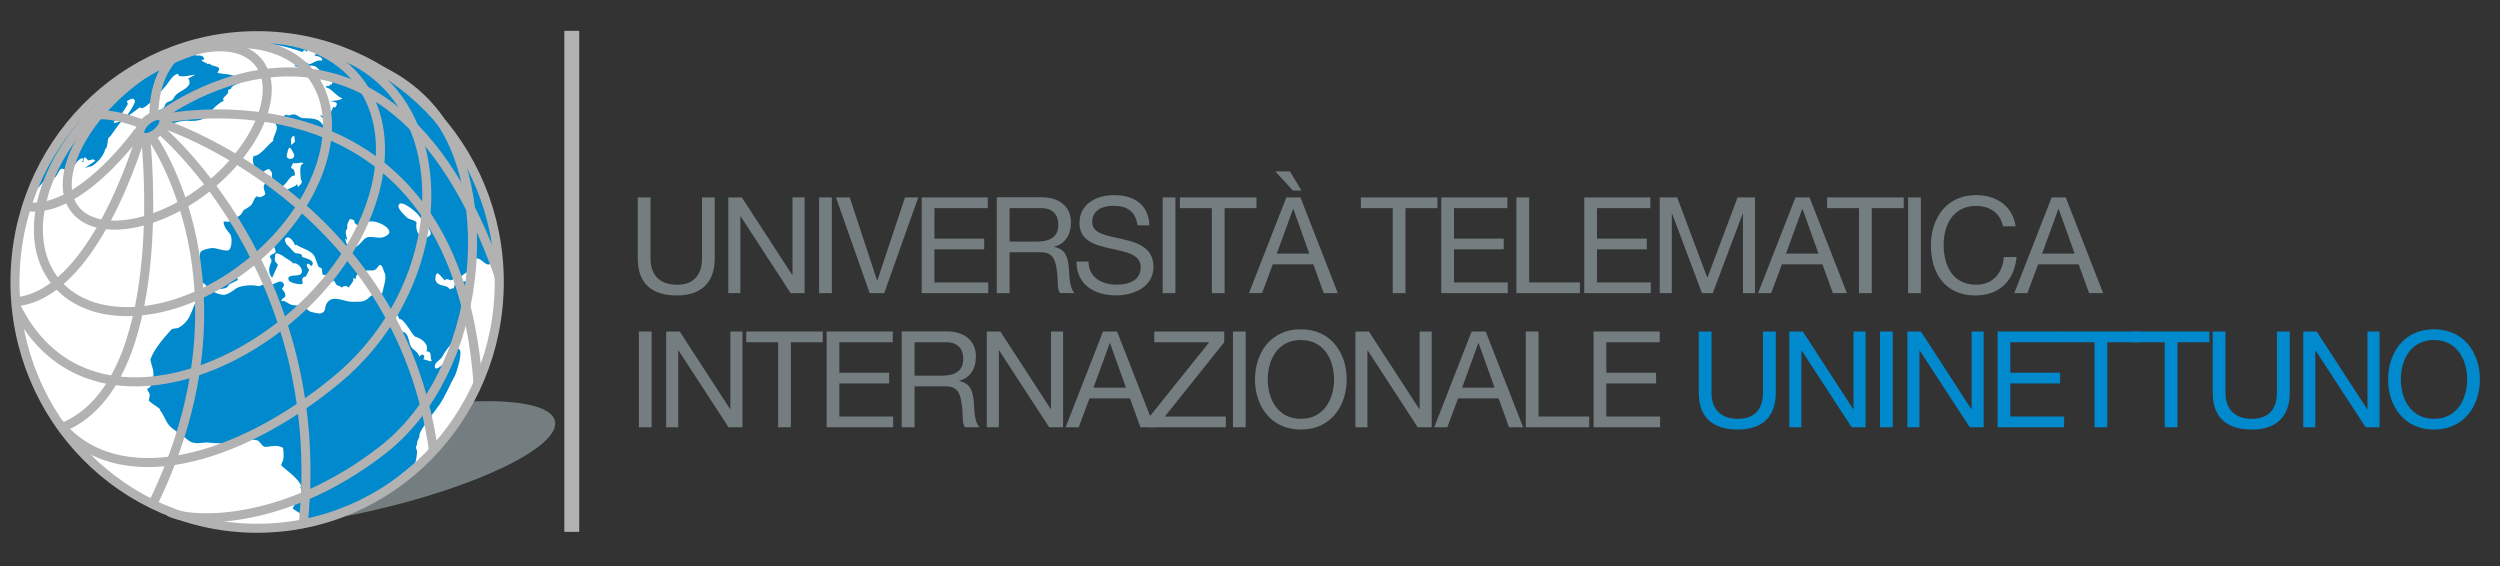 <?xml version="1.0" encoding="utf-8"?>
<!-- Generator: Adobe Illustrator 26.1.0, SVG Export Plug-In . SVG Version: 6.00 Build 0)  -->
<svg version="1.1" xmlns="http://www.w3.org/2000/svg" xmlns:xlink="http://www.w3.org/1999/xlink" x="0px" y="0px"
	 viewBox="0 0 335.58 76" style="enable-background:new 0 0 335.58 76;" xml:space="preserve">
<rect x="0" y="0" width="335.58" height="76" fill="#333333" stroke="none"/>
<style type="text/css">
	.st0{fill-rule:evenodd;clip-rule:evenodd;fill:#747D80;}
	.st1{fill-rule:evenodd;clip-rule:evenodd;fill:#008ACD;}
	.st2{fill:#008ACD;}
	.st3{fill:#FFFFFF;}
	.st4{fill:none;stroke:#B2B2B2;stroke-width:1.213;}
	.st5{fill:#B2B2B2;}
</style>
<g id="Background">
</g>
<g id="Guides">
</g>
<g id="Foreground">
</g>
<g id="Layer_1">
	<g>
		<g>
			<g>
				<g>
					<rect x="85.76" y="44.5" class="st0" width="1.71" height="12.85"/>
				</g>
				<g>
					<polygon class="st0" points="89.42,57.35 91.04,57.35 91.04,47.04 91.08,47.04 97.79,57.35 99.66,57.35 99.66,44.5 98.04,44.5 
						98.04,54.92 98.01,54.92 91.24,44.5 89.42,44.5 					"/>
				</g>
				<g>
					<polygon class="st0" points="104.45,57.35 106.16,57.35 106.16,45.94 110.44,45.94 110.44,44.5 100.17,44.5 100.17,45.94 
						104.45,45.94 					"/>
				</g>
				<g>
					<polygon class="st0" points="110.96,57.35 119.89,57.35 119.89,55.91 112.67,55.91 112.67,51.47 119.35,51.47 119.35,50.03 
						112.67,50.03 112.67,45.94 119.84,45.94 119.84,44.5 110.96,44.5 					"/>
				</g>
				<g>
					<path class="st0" d="M122.76,50.42v-4.48h4.25c1.6,0,2.29,0.94,2.29,2.2c0,1.87-1.37,2.29-2.97,2.29H122.76z M121.05,57.35
						h1.71v-5.49h4.18c1.66,0,1.96,1.06,2.14,2.32c0.25,1.26-0.02,2.64,0.47,3.17h1.91c-0.72-0.88-0.65-2.29-0.76-3.55
						c-0.13-1.26-0.43-2.36-1.93-2.65v-0.04c1.55-0.43,2.23-1.71,2.23-3.26c0-2.05-1.49-3.37-3.91-3.37h-6.05V57.35z"/>
				</g>
				<g>
					<polygon class="st0" points="132.46,57.35 134.08,57.35 134.08,47.04 134.12,47.04 140.83,57.35 142.7,57.35 142.7,44.5 
						141.08,44.5 141.08,54.92 141.05,54.92 134.28,44.5 132.46,44.5 					"/>
				</g>
				<g>
					<path class="st0" d="M143.04,57.35h1.76l1.44-3.87h5.44l1.4,3.87h1.89l-5.02-12.85h-1.89L143.04,57.35z M148.97,46.05H149
						l2.14,5.99h-4.36L148.97,46.05z"/>
				</g>
				<g>
					<polygon class="st0" points="154.32,57.35 164.55,57.35 164.55,55.91 156.36,55.91 164.33,45.94 164.33,44.5 154.94,44.5 
						154.94,45.94 162.32,45.94 154.32,55.91 					"/>
				</g>
				<g>
					<rect x="165.5" y="44.5" class="st0" width="1.71" height="12.85"/>
				</g>
				<g>
					<path class="st0" d="M168.46,50.93c0,3.49,2.07,6.73,6.15,6.73c4.09,0,6.16-3.24,6.16-6.73c0-3.49-2.07-6.73-6.16-6.73
						C170.53,44.19,168.46,47.43,168.46,50.93z M170.17,50.93c0-2.59,1.31-5.29,4.45-5.29c3.13,0,4.45,2.7,4.45,5.29
						c0,2.59-1.31,5.29-4.45,5.29C171.48,56.22,170.17,53.52,170.17,50.93z"/>
				</g>
				<g>
					<polygon class="st0" points="181.94,57.35 183.55,57.35 183.55,47.04 183.59,47.04 190.3,57.35 192.18,57.35 192.18,44.5 
						190.56,44.5 190.56,54.92 190.52,54.92 183.75,44.5 181.94,44.5 					"/>
				</g>
				<g>
					<path class="st0" d="M192.52,57.35h1.76l1.44-3.87h5.44l1.4,3.87h1.89l-5.02-12.85h-1.89L192.52,57.35z M198.44,46.05h0.04
						l2.14,5.99h-4.36L198.44,46.05z"/>
				</g>
				<g>
					<polygon class="st0" points="204.81,57.35 213.32,57.35 213.32,55.91 206.52,55.91 206.52,44.5 204.81,44.5 					"/>
				</g>
				<g>
					<polygon class="st0" points="213.91,57.35 222.84,57.35 222.84,55.91 215.62,55.91 215.62,51.47 222.3,51.47 222.3,50.03 
						215.62,50.03 215.62,45.94 222.79,45.94 222.79,44.5 213.91,44.5 					"/>
				</g>
				<g>
					<path class="st1" d="M238.36,44.5h-1.71v8.21c0,2.27-1.19,3.51-3.35,3.51c-2.27,0-3.56-1.24-3.56-3.51V44.5h-1.71v8.21
						c0,3.42,1.96,4.95,5.28,4.95c3.2,0,5.06-1.71,5.06-4.95V44.5z"/>
				</g>
				<g>
					<polygon class="st1" points="240.18,57.35 241.8,57.35 241.8,47.04 241.83,47.04 248.55,57.35 250.42,57.35 250.42,44.5 
						248.8,44.5 248.8,54.92 248.76,54.92 242,44.5 240.18,44.5 					"/>
				</g>
				<g>
					<rect x="252.36" y="44.5" class="st1" width="1.71" height="12.85"/>
				</g>
				<g>
					<polygon class="st1" points="256.03,57.35 257.65,57.35 257.65,47.04 257.68,47.04 264.4,57.35 266.27,57.35 266.27,44.5 
						264.65,44.5 264.65,54.92 264.61,54.92 257.85,44.5 256.03,44.5 					"/>
				</g>
				<g>
					<polygon class="st1" points="268.14,57.35 277.07,57.35 277.07,55.91 269.85,55.91 269.85,51.47 276.53,51.47 276.53,50.03 
						269.85,50.03 269.85,45.94 277.01,45.94 277.01,44.5 268.14,44.5 					"/>
				</g>
				<g>
					<polygon class="st1" points="281.15,57.35 282.86,57.35 282.86,45.94 287.14,45.94 287.14,44.5 276.86,44.5 276.86,45.94 
						281.15,45.94 					"/>
				</g>
				<g>
					<polygon class="st1" points="290.58,57.35 292.29,57.35 292.29,45.94 296.57,45.94 296.57,44.5 286.29,44.5 286.29,45.94 
						290.58,45.94 					"/>
				</g>
				<g>
					<path class="st1" d="M307.35,44.5h-1.71v8.21c0,2.27-1.19,3.51-3.35,3.51c-2.27,0-3.56-1.24-3.56-3.51V44.5h-1.71v8.21
						c0,3.42,1.96,4.95,5.28,4.95c3.2,0,5.06-1.71,5.06-4.95V44.5z"/>
				</g>
				<g>
					<polygon class="st1" points="309.17,57.35 310.79,57.35 310.79,47.04 310.82,47.04 317.54,57.35 319.41,57.35 319.41,44.5 
						317.79,44.5 317.79,54.92 317.75,54.92 310.98,44.5 309.17,44.5 					"/>
				</g>
				<g>
					<path class="st1" d="M320.56,50.93c0,3.49,2.07,6.73,6.16,6.73c4.09,0,6.16-3.24,6.16-6.73c0-3.49-2.07-6.73-6.16-6.73
						C322.63,44.19,320.56,47.43,320.56,50.93z M322.27,50.93c0-2.59,1.31-5.29,4.45-5.29c3.13,0,4.45,2.7,4.45,5.29
						c0,2.59-1.31,5.29-4.45,5.29C323.58,56.22,322.27,53.52,322.27,50.93z"/>
				</g>
			</g>
			<g>
				<g>
					<path class="st0" d="M95.94,26.5h-1.71v8.21c0,2.27-1.19,3.51-3.35,3.51c-2.27,0-3.56-1.24-3.56-3.51V26.5h-1.71v8.21
						c0,3.42,1.96,4.95,5.27,4.95c3.2,0,5.06-1.71,5.06-4.95V26.5z"/>
				</g>
				<g>
					<polygon class="st0" points="97.76,39.35 99.38,39.35 99.38,29.04 99.42,29.04 106.13,39.35 108,39.35 108,26.5 106.38,26.5 
						106.38,36.92 106.35,36.92 99.58,26.5 97.76,26.5 					"/>
				</g>
				<g>
					<rect x="109.95" y="26.5" class="st0" width="1.71" height="12.85"/>
				</g>
				<g>
					<polygon class="st0" points="123.26,26.5 121.48,26.5 117.77,37.64 117.73,37.64 114.06,26.5 112.21,26.5 116.74,39.35 
						118.69,39.35 					"/>
				</g>
				<g>
					<polygon class="st0" points="123.72,39.35 132.65,39.35 132.65,37.91 125.43,37.91 125.43,33.47 132.11,33.47 132.11,32.03 
						125.43,32.03 125.43,27.94 132.59,27.94 132.59,26.5 123.72,26.5 					"/>
				</g>
				<g>
					<path class="st0" d="M135.52,32.42v-4.48h4.25c1.6,0,2.29,0.94,2.29,2.2c0,1.87-1.37,2.29-2.97,2.29H135.52z M133.81,39.35
						h1.71v-5.49h4.18c1.66,0,1.96,1.06,2.14,2.32c0.25,1.26-0.02,2.64,0.47,3.17h1.91c-0.72-0.88-0.65-2.29-0.76-3.55
						c-0.13-1.26-0.43-2.36-1.93-2.65v-0.04c1.55-0.43,2.23-1.71,2.23-3.26c0-2.05-1.49-3.37-3.91-3.37h-6.05V39.35z"/>
				</g>
				<g>
					<path class="st0" d="M154.29,30.26c-0.11-2.83-2.11-4.07-4.73-4.07c-2.34,0-4.66,1.15-4.66,3.76c0,2.36,2.07,2.95,4.12,3.4
						c2.05,0.45,4.1,0.76,4.1,2.52c0,1.85-1.71,2.34-3.26,2.34c-1.94,0-3.74-0.94-3.74-3.1h-1.62c0,3.13,2.43,4.54,5.31,4.54
						c2.34,0,5.02-1.1,5.02-3.83c0-2.52-2.05-3.24-4.1-3.71c-2.07-0.47-4.12-0.7-4.12-2.29c0-1.67,1.44-2.2,2.88-2.2
						c1.76,0,2.99,0.79,3.19,2.63H154.29z"/>
				</g>
				<g>
					<rect x="156.07" y="26.5" class="st0" width="1.71" height="12.85"/>
				</g>
				<g>
					<polygon class="st0" points="162.67,39.35 164.38,39.35 164.38,27.94 168.66,27.94 168.66,26.5 158.38,26.5 158.38,27.94 
						162.67,27.94 					"/>
				</g>
				<g>
					<path class="st0" d="M173.55,25.58h1.15l-1.55-2.57h-1.96L173.55,25.58z M167.65,39.35h1.76l1.44-3.87h5.44l1.4,3.87h1.89
						l-5.02-12.85h-1.89L167.65,39.35z M173.57,28.05h0.04l2.14,5.99h-4.36L173.57,28.05z"/>
				</g>
				<g>
					<polygon class="st0" points="186.95,39.35 188.66,39.35 188.66,27.94 192.95,27.94 192.95,26.5 182.67,26.5 182.67,27.94 
						186.95,27.94 					"/>
				</g>
				<g>
					<polygon class="st0" points="193.46,39.35 202.39,39.35 202.39,37.91 195.17,37.91 195.17,33.47 201.85,33.47 201.85,32.03 
						195.17,32.03 195.17,27.94 202.34,27.94 202.34,26.5 193.46,26.5 					"/>
				</g>
				<g>
					<polygon class="st0" points="203.55,39.35 212.07,39.35 212.07,37.91 205.26,37.91 205.26,26.5 203.55,26.5 					"/>
				</g>
				<g>
					<polygon class="st0" points="212.66,39.35 221.59,39.35 221.59,37.91 214.37,37.91 214.37,33.47 221.05,33.47 221.05,32.03 
						214.37,32.03 214.37,27.94 221.53,27.94 221.53,26.5 212.66,26.5 					"/>
				</g>
				<g>
					<polygon class="st0" points="222.79,39.35 224.41,39.35 224.41,28.66 224.44,28.66 228.46,39.35 229.91,39.35 233.93,28.66 
						233.96,28.66 233.96,39.35 235.58,39.35 235.58,26.5 233.24,26.5 229.18,37.3 225.13,26.5 222.79,26.5 					"/>
				</g>
				<g>
					<path class="st0" d="M235.99,39.35h1.76l1.44-3.87h5.44l1.4,3.87h1.89l-5.02-12.85h-1.89L235.99,39.35z M241.92,28.05h0.04
						l2.14,5.99h-4.36L241.92,28.05z"/>
				</g>
				<g>
					<polygon class="st0" points="249.54,39.35 251.25,39.35 251.25,27.94 255.54,27.94 255.54,26.5 245.26,26.5 245.26,27.94 
						249.54,27.94 					"/>
				</g>
				<g>
					<rect x="256.13" y="26.5" class="st0" width="1.71" height="12.85"/>
				</g>
				<g>
					<path class="st0" d="M270.56,30.37c-0.4-2.74-2.61-4.18-5.29-4.18c-3.96,0-6.08,3.04-6.08,6.77c0,3.74,1.95,6.7,5.94,6.7
						c3.24,0,5.24-1.94,5.56-5.15h-1.71c-0.16,2.12-1.46,3.71-3.71,3.71c-3.08,0-4.37-2.45-4.37-5.38c0-2.68,1.3-5.2,4.36-5.2
						c1.78,0,3.24,0.92,3.6,2.74H270.56z"/>
				</g>
				<g>
					<path class="st0" d="M270.38,39.35h1.76l1.44-3.87h5.44l1.4,3.87h1.89l-5.02-12.85h-1.89L270.38,39.35z M276.3,28.05h0.04
						l2.14,5.99h-4.36L276.3,28.05z"/>
				</g>
			</g>
		</g>
		<g>
			<g>
				<g>
					<defs>
						<path id="SVGID_1_" d="M74.49,56.51c0.77,3.43-10.38,8.86-24.91,12.12c-14.53,3.27-27.35,2.49-28.12-0.94
							c-0.77-3.43,10.8-8.22,25.33-11.48C61.32,52.94,73.72,53.08,74.49,56.51z"/>
					</defs>
					<use xlink:href="#SVGID_1_"  style="overflow:visible;fill:#747D80;"/>
					<clipPath id="SVGID_00000006672905485410837080000013326549313310185406_">
						<use xlink:href="#SVGID_1_"  style="overflow:visible;"/>
					</clipPath>
				</g>
			</g>
			<g>
				<path class="st2" d="M66.67,38.12c0,17.86-14.48,32.34-32.34,32.34S2,55.98,2,38.12C2,20.26,16.48,6.44,34.33,5.79
					C52.46,5.12,66.67,20.26,66.67,38.12z"/>
			</g>
			<g>
				<path class="st3" d="M12.41,22.26c0.81-0.6,1.52-1.33,1.75-2.36c0.03,0.03,0.06,0.06,0.09,0.08c0.14-0.4,0.18-0.82,0.25-1.23
					c0.07-0.43,0.2-0.29,0.36-0.52c0.53-0.75,0.98-1.42,1.57-2.1c-0.41,0.21-1.76,0.76-0.86-0.07c0.68-0.63,1.05-1.17,1.53-1.97
					c0.25-0.41-0.44-0.34,0.21-0.67c0.27-0.14,0.61-0.33,0.79,0.09c0.13,0.31-0.99,2-1.31,2.27c0.68-0.39,1.23-0.81,2.01-1.39
					c0.31,0.45,1.09-0.42,1.43-0.66c0.31-0.22,0.15-0.38,0.29-0.56c0.23-0.28,0.47-0.29,0.58-0.4c0.45-0.42,0.88-0.9,1.22-1.32
					c0.4-0.48,0.91-1.54,1.63-1.53c-0.25,0.67,1.82,0.14,2.27,0.08c-0.34,0.2-0.57,0.37-0.96,0.52c0.71,1.05-0.78,1.53-1.4,2.01
					c-0.44,0.35-0.41,0.44-0.61,0.74c-0.32,0.47-0.99,0.27-1.12,0.89c-0.17,0.82-2.38,0.87-2.38,2.04c0,0.92-1.56,1.56-0.79,2.62
					c-0.06,0.03-0.12,0.06-0.17,0.09c0.4,0.58,2.52-1.36,3.03-1.7c0.76-0.5,2.42-1.07,3.35-1c1.24,0.1,2.47-0.09,3.08-1.12
					c0.38-0.63,1.19-1.29,1.82-1.6c-0.53-0.39,0.85-0.79,0.52-1.4c0.14-0.05,0.29-0.15,0.44-0.17c-0.09-0.34,0.88-0.68,1.22-0.79
					c-0.14-0.25-0.42-0.36-0.7-0.43C32,9.83,29.59,10,29.19,9.76c0.77-1.06-0.67-0.67-1.05-1.22c-0.2,0.07-0.2,0.01-0.35,0.09
					c-0.03-0.09-0.06-0.18-0.09-0.26c-0.06,0.03-0.12,0.06-0.17,0.09c-0.12-0.32-0.96-0.24-0.09-0.52
					c-0.03-0.06-0.21-0.39-0.18-0.34c-0.32-0.19-0.7-0.21-1.05-0.09c0.06-0.06,0.11-0.12,0.17-0.18c-0.12-0.03-0.23-0.06-0.35-0.09
					c0.42-0.67,2.3-0.86,3.14-0.94c1.41-0.15,2.8-0.18,4.19-0.38c2.38-0.36,5.08,0.29,7.27,1.07c0.1-0.31,0.39-0.35,0.52,0
					c0.03-0.08,0.06-0.17,0.09-0.26c0.42,0.01,0.79,0.22,1.22,0.44c-0.09,0.09-0.18,0.17-0.26,0.26c0.49,0.15,1.08,0.18,1.05,0.7
					c-0.92-0.1-1.01,0.33-1.83,0.52c-0.09,0.02-0.08-0.28-0.28-0.23c-0.19,0.05-0.39,0.12-0.59,0.15c-0.37,0.04-0.62,0.29-1.05,0.18
					c0.45,0.77,2.17-0.36,2.97,0.26c0.3,0.23,0.74,0.76,1.13,1.05c0.39,0.28,0.59,0.66,0.96,0.87c0.1,0.23,0.1,0.47-0.35,0.44
					c0.03,0.06,0.06,0.12,0.09,0.17c-0.17-0.02-0.35,0.01-0.52,0c0,0.06,0,0.12,0,0.18c0.76,0.19,1.37,1.21,2.18,1.49
					c-0.36,0.27-1.06,0.32-1.58,0.35c0.53,0.17,1.2,0.11,0.61,0.88c-0.15-0.09-0.11,0-0.26-0.09c-0.49,1.19-0.56,1.35-1.83,1.14
					c0.19,0.16,1.11,0.75,1.01,0.96c-0.07,0.14-0.49,0.47-0.64,0.24c-0.59-0.95-1.71-0.75-2.73-0.85c-0.24-0.03-0.7-0.42-0.9-0.46
					c-0.42-0.08-0.54,0.06-0.85,0.11c-0.33,0.06-0.13-0.25-0.57,0c-0.22,0.12-0.21,0.28-0.31,0.35c-0.53,0.38-0.55,0.33-0.96,0.79
					c0.67,0.6-0.42,1.71-0.26,2.27c-0.65,0.39-1.85,2.18-2.62,2.01c-0.41,0.88,0.28,1.69,0.7,2.53c0.25-0.15,1.2-0.9,1.39-0.7
					c0.54,0.54,0.28,0.49,0.35,1.23c-0.24-0.13-0.14-0.33-0.26-0.4c-0.19-0.09-0.67,1.05-0.78,1.25c-0.19,0.35,0.05,0.79,0.14,1.16
					c0.06,0.26-0.78,0.58-0.9,0.47c-0.35-0.34-0.62,0.39-0.7,0.57c-0.26,0.62-0.54,0.73-1.13,1.08c-0.46,0.29-0.29,0.65-0.91,0.96
					c-0.26,0.13-0.49,0.45-0.9,0.05c-0.18,0.78-0.24,0.69-1.05,0.61c-0.04,0.66,0.53,1.3,0.87,1.7c0.27,0.32,0.29,1.82-0.17,2.14
					c-0.35,0.24-1.63-0.23-2.01-0.26c-0.38-0.03-1.79,0.19-1.84,0.67c-0.08,0.8-0.26,1.46-0.43,2.21c-0.14,0.6-0.44,1.63,0.48,1.72
					c0.85,0.09,1.24,1.03,0.74,1.69c-0.36,0.49-1.37,0.85-1.56,1.32c-0.33,0.8-0.57,1.65-1.15,2.3c-0.3,0.34-0.55,0.52-0.94,0.76
					c-0.29,0.18-0.82,0.06-1.04,0.3c-1.01,1.14-2.32,2.61-2.79,4.01c0-0.01,0.16,0.72,0.26,0.99c0.28,0.77,0.16,1.79-0.21,2.55
					c-0.23,0.47-0.7,0.2-0.31,0.74c0.29,0.41,0.15,0.66,0.06,1.17c-0.04,0.19,1.36,1,1.55,1.24c-0.03,0.03-0.06,0.06-0.09,0.08
					c0.45,0.38,0.75,1.43,1.23,2.01c0.48,0.59,1.76,1.32,2.52,1.97c1.01,0.85,1.95,0.22,3.09,0.41c0.52,0.09,2.9,0.05,2.95,0.25
					c0.37-0.48,2.99-0.91,3.48-0.48c0.49,0.43,0.49,0.87,1.19,0.76c0.88-0.12,1.27-0.23,2.06,0.12c0.1,0.04,0.13,1.34,0.08,1.52
					c-0.25,0.98-0.62,0.64,0.32,1.39c0.44,0.35,2.49,2.02,1.95,2.45c0.61,0.86,0.18,0.79-0.21,1.42c-0.27,0.44-0.54,0.88-0.81,1.32
					c-0.07,0.12,0.96,0.69,1.13,0.8c0.24,0.15,0.65,0.98,0.25,1.02c-1.04,0.12-2.09,0.23-3.13,0.35c-3.29,0.37-6.82,0.36-10.03-0.58
					c-2.36-0.7-5.18-1.25-7.65-2.72c-1.6-0.96-3.39-1.81-4.89-2.92c-0.42-0.31-3.58-3.24-3.54-3.28c0.01-0.01,0.03-0.03,0.04-0.04
					c-0.26-0.05-0.76-0.7-0.95-0.97c-0.5-0.73,0.22,0.28,0.19,0.21c-0.71-1.58-2.41-3.11-3.48-4.46c-0.87-1.1-1.18-1.82-1.63-3.16
					c-0.74-2.19-1.48-4.38-2.22-6.56c-0.4-1.19-0.6-2.79-0.82-3.75c-0.38-1.68-0.29-3.61-0.43-5.33c-0.05-0.59,0.26-1.06,0.3-1.64
					c0.04-0.58-0.16-2.06,0.09-2.55c0.16-0.32,0.04-0.87,0.18-1.14c0.23-0.47,0.39-1.49,0.6-2.09c0.47-1.33,0.88-3.18,1.71-4.03
					c0.45-0.46,1.38-1.88,2.27-2.01c-0.01,0.17,0.1,0.35,0.09,0.52c0.29-0.27,0.57-1.09,0.87-1.22c0.1-0.04,0.78,0.26,0.96,0.26
					c-0.11,0.22-0.14,0.49-0.26,0.7c0.43-0.59,0.86-1.18,1.3-1.76c0.29-0.39,1.2-1.1,0.8-0.07c0.06,0,0.12,0,0.17,0
					c-0.06-0.43,0.11-0.92,0.44-0.44c0.37,0.55,0.71-0.29,1.13,0.26c-0.47,0.32-0.93,0.64-1.4,0.96
					C11.77,22.43,12.09,22.35,12.41,22.26z"/>
			</g>
			<g>
				<path class="st3" d="M51.3,39.39c-0.8,0.07-1.26,0.03-1.83,0.61c-0.64,0.64-1.33,0.47-2.22,0.51c-0.91,0.04-2.42-0.93-3.24,0
					c-0.6,0.68-0.07,1.33-0.99,1.56c-0.23,0.06-1.39-0.21-1.49-0.29c-0.8-0.73-1.04-0.75-2.13-0.81c-0.71-0.05-1.14-0.78-1.65-0.53
					c0.14-0.63,0.67-0.31,0.53-0.96c-0.06-0.27-0.17-0.38-0.37-0.62c-0.19-0.22,0.45-0.45,0.11-0.87c-0.49-0.59-1.31,0.38-1.79,0.22
					c-0.26-0.09-0.51,0.07-0.77,0.02c-0.36-0.07-0.52,0.24-0.79,0.17c-0.83-0.21-2.45-0.08-3.02,0.35c-0.39,0.29-1,0.74-1.5,0.82
					c-0.44,0.06-1.6-0.29-1.75-0.7c0.58-0.08,1.49-0.01,2.01-0.26c0.2-0.1,0.24-0.38,0.42-0.47c0.38-0.19,0.77-0.38,1.16-0.58
					c-0.59-0.54-0.05-1.21,0.18-1.86c0.11-0.32,1.26-0.67,1.66-0.85c-0.03-0.13,0-0.11,0-0.26c-0.32-0.09-0.39-0.35-0.35-0.7
					c0.22-0.02,0.44-0.05,0.66-0.08c0.29-0.03,0.02,0.16,0.12,0.16c0.29,0.02,0.8,0.19,1.03-0.08c0.33-0.39,1.38-1.3,1.59-0.57
					c0.19,0.62,0.19,0.55-0.39,0.85c-0.63,0.32,0.14,0.53-0.08,1.02c-0.34,0.77-0.44,1.46,0.12,2.1c0.26-0.57,0.51-1.13,0.77-1.7
					c0.05-0.11-0.32-0.37-0.37-0.53c-0.09-0.28,0-0.62,0.03-0.91c0.04-0.36,0.88,0.09,1.03,0.22c0.3,0.27,1.28,0.74,1.34,1
					c0.72-0.32,1.96,1.42,0.59,1.59c-0.47,0.06-1.45-0.05-1.16,0.66c0.14,0.34,1.56,0.68,1.88,0.46c-0.06-0.41-0.24-0.93,0.44-0.96
					c-0.01-0.18,0.5-0.8,0.37-0.96c-0.49-0.59-0.27-1.14,0.33-0.44c0.75-0.7-0.74-1.08-1.22-1.22c0.06-0.46-0.43-0.46-0.85-0.51
					c-0.24-0.03-0.79-0.78-1.02-0.97c-0.32-0.25-0.72-1-0.14-1.14c0.47-0.11,0.96,0.72,1.05,1.05c0.06-0.03,0.12-0.06,0.18-0.08
					c0.72,0.54,2.13,0.7,2.52,1.74c0.14,0.39,0.29,0.78,0.43,1.17c0.05,0.15,0.35,0.12,0.46,0.32c0.13,0.22-0.12,1.07,0.53,0.79
					c-0.05,0.87,0.51,0.43,0.87,0.96c0.22-0.34,0.3-0.1,0.46,0.21c0.26,0.51,0.58,0.17,0.77,0.57c0.35-0.24,0.7-0.34,0.96,0
					c0.22-0.36,0.84-0.86,0.61-1.31c0.12,0.06,0.24,0.12,0.35,0.17c0.01-0.32,0.12-0.7,0.47-0.7c0.18,0,0.49,0.06,0.67,0
					c0.15-0.05,0.2-0.42,0.26-0.44c0.67-0.16,1.07,0.28,1.61-0.53c0.49-0.75,0.68,0.45,0.86,0.78
					C51.98,37.28,51.44,38.61,51.3,39.39z"/>
			</g>
			<g>
				<path class="st3" d="M51.91,31.61c-1.05,0.77-2.23-0.3-3.05,0.52c-0.35,0.35-0.9,1.16-1.5,1.04c-0.9-0.18-0.76-0.25-1.04-1.12
					c0.19,0.08,0.12,0,0.26,0.17c0.03-0.36-0.21-0.64-0.17-1.13c0.03-0.32,0.27-0.24,0.2-0.72c-0.04-0.3,0.17-0.59,0.29-0.87
					c0.06-0.13,0.18-0.09,0.31-0.05c0.67,0.19,0.18,0.27,0.43,0.5c0.29,0.27,0.76,0.63,1.14,0.61
					C49.01,28.49,53.54,30.75,51.91,31.61z"/>
			</g>
			<g>
				<path class="st3" d="M56.2,28.9c0.33,0.54,2.03,2.17,1.53,2.67c-1.02,1.02-2.06-0.39-1.82-1.59c0.08-0.38-0.98-0.52-1.21-0.72
					c-0.32-0.27-1.32-1.22-1.21-1.66C53.72,26.58,55.91,28.49,56.2,28.9z"/>
			</g>
			<g>
				<path class="st3" d="M66.58,41.07c-0.37,2.44-0.6,4.93-1.4,7.25c-0.88,2.56-2.49,5.04-3.69,7.47c-0.46,0.93-1.24,1.72-1.87,2.54
					c-0.08,0.1-0.16,0.24-0.26,0.19c-0.19-0.09-0.42,0.37-0.53,0.52c-0.37,0.49-0.8,0.93-1.22,1.38c-0.89,0.95-1.81,1.82-2.77,2.68
					c-0.74,0.65-1.85,2.11-2.87,2.13c1.22-1.04,2.47-1.96,3.69-3c0.2-0.17,0.39-1.6,0.29-1.8C55.68,59.92,56,59.92,56,59.38
					c0-0.25,0.35-0.75,0.31-0.83c-0.27-0.55,2.34-3.69,2.71-4.27c0.81-1.22,1.33-2.59,2.05-3.86c0.13-0.22,1.17-3.25,0.53-3.58
					c-0.4-0.21-1.39,1.26-1.67,1.57c-0.05,0.06-1.57,1.73-1.57,0.75c0-0.56,0.77-0.79,1.07-1.39c0.38-0.75,1.02-1.43,1.51-2.11
					c0.48-0.66,1.81-3.79,2.22-3.79c-0.42-0.14-0.18-0.48-0.09-0.88c0.03,0.03,0.06,0.06,0.09,0.09c0.06-0.54-0.11-0.81,0.04-1.27
					c0.21-0.65,0.25-1.45-0.13-2.05c-0.32-0.14-1.01,0.22-1.22-0.17c-0.28-0.52,0.54-0.79,0.79-1.05c0.03,0.09,0.06,0.17,0.09,0.26
					c0.14-0.42,0.94-2.1,1.31-2.1c0.7,0,1.27,1.3,1.9,0.6c0.34,1.02,0.58,2.08,0.59,3.2C66.55,39.55,66.68,40.11,66.58,41.07z"/>
			</g>
			<g>
				<path class="st3" d="M55.67,45.16c0.9,0.27,1.97,1.01,1.57,2.01c0.8-0.05,0.47,0.77,0.66,1.14c0.23,0.46-0.92-0.13-1.09-0.08
					c0.39-0.51-0.13-0.91-0.52-0.35c-0.21-0.82-1-0.89-1.23-1.58c-0.19-0.58-0.23-1.19-0.65-1.61c-0.07-0.07-0.46-0.22-0.57-0.22
					c-0.17,0-0.15-0.56-0.28-0.76c-0.29-0.42-1.64-1.76-1.03-2.12c0.32,0.32,1.08,0.87,1.05,1.22
					C54.23,42.76,55.14,44.62,55.67,45.16z"/>
			</g>
			<g>
				<path class="st3" d="M59.69,37.64c0.24-0.27,0.41-0.16,0.74-0.04c0.3,0.1,0.69-0.39,0.92-0.57c-0.15,0.55-0.29,1.11-0.44,1.66
					c-0.21,0.02-0.29,0.01-0.52,0.18c-0.4-0.79-1.55-0.26-1.92-1.23c-0.08-0.2,0-0.91,0.26-0.96
					C58.87,36.65,59.56,37.51,59.69,37.64z"/>
			</g>
			<g>
				<path class="st3" d="M40.38,24.09c0.42,0.57-0.25,0.7-0.35,1.05c-0.02-0.15-0.13-0.29-0.17-0.44c-0.09,0.32-1.05,0.57-1.41,0.8
					c-0.48,0.3-0.7-0.49-1.12,0.07c-0.03-0.06-0.06-0.12-0.09-0.17c0.01-0.12,0.1-0.17,0.09-0.44c1.04,0.5,1.35-1.49,2.27-1.4
					c-0.03-0.23-0.04-0.65-0.22-0.83c-0.18-0.18-0.4-0.08-0.26-0.4c0.28-0.66,0.2-0.36,0.83-0.43c0.33-0.03,0.61-0.2,0.79,0.09
					C40.06,22.01,40.38,23.59,40.38,24.09z"/>
			</g>
			<g>
				<path class="st3" d="M39.5,20.77c0.04,0.77-1.12,0.72-1,0.07C38.77,19.45,38.9,19.56,39.5,20.77z"/>
			</g>
			<g>
				<path class="st3" d="M39.59,19.02c-0.13,0.17-0.36,0.3-0.52,0.44c0.04-0.39-0.18-1.16,0.44-1.22
					C39.53,18.5,39.56,18.76,39.59,19.02z"/>
			</g>
			<g>
				<path class="st4" d="M67.02,37.85c0,18.26-14.55,33.06-32.51,33.06c-17.95,0-32.5-14.8-32.5-33.06
					c0-18.26,14.55-33.06,32.5-33.06C52.47,4.79,67.02,19.59,67.02,37.85z"/>
			</g>
			<g>
				<path class="st4" d="M21.87,15.76c-0.38-0.46-1.34-0.28-2.16,0.4c-0.82,0.68-1.18,1.59-0.8,2.05c0.38,0.46,1.35,0.28,2.16-0.4
					C21.88,17.14,22.24,16.22,21.87,15.76z"/>
			</g>
			<g>
				<path class="st4" d="M34.67,8.33c-3.05-3.69-10.89-2.26-17.53,3.21C10.5,17,7.11,24.5,10.14,28.19
					c3.05,3.7,11.37,2.19,18.01-3.28C34.79,19.45,37.71,12.02,34.67,8.33z"/>
			</g>
			<g>
				<path class="st4" d="M41.61,9.8c-5.13-6.21-16.91-4.97-26.32,2.78C5.88,20.33,2.4,31.66,7.5,37.87
					c5.14,6.22,16.91,4.98,26.32-2.78C43.23,27.34,46.72,16.02,41.61,9.8z"/>
			</g>
			<g>
				<path class="st4" d="M2.24,41.28c7.24,14.48,24.4,11.54,36.28,1.75c11.87-9.77,16.07-24.32,9.36-32.48
					C41.15,2.4,26.07,3.7,14.2,13.49"/>
			</g>
			<g>
				<path class="st4" d="M22.71,68.69c2.45,1.4,15.15,2.23,28.67-8.3c13.49-10.51,15.54-34.8,6.73-45.51
					c-1.9-2.3-4.24-4.09-6.88-5.35"/>
			</g>
			<g>
				<path class="st4" d="M7.93,56.86c7.9,9.57,23.99,5.05,37.18-5.82c13.19-10.85,15.54-29.06,7.68-38.62
					c-2.23-2.7-5.18-4.55-8.58-5.58"/>
			</g>
			<g>
				<path class="st4" d="M20.68,15.62c0,0-0.34-4.68,2.6-7.91"/>
			</g>
			<g>
				<path class="st4" d="M19.05,16.65c0,0-5.19-2.23-8.56-0.78"/>
			</g>
			<g>
				<path class="st4" d="M22.07,16.68c0,0,31.51,10.37,36.12,43.83"/>
			</g>
			<g>
				<path class="st4" d="M21.61,17.52c0,0,22.44,18.86,19.13,52.48"/>
			</g>
			<g>
				<path class="st4" d="M20.4,18.44c0,0,14.28,19.96,0.19,49.04"/>
			</g>
			<g>
				<path class="st4" d="M19.56,18.63c0,0,3.71,33.03-11.38,38.82"/>
			</g>
			<g>
				<path class="st4" d="M18.9,18.21c0,0-6.28,22.01-17.28,22.33"/>
			</g>
			<g>
				<path class="st4" d="M18.63,17.6c0,0-8.31,11.76-15.6,10.03"/>
			</g>
			<g>
				<path class="st4" d="M22.16,15.89c0,0,38.65-8.13,42,35.4"/>
			</g>
			<g>
				<path class="st4" d="M21.54,15.54c0,0,29.73-22.85,45.45,21.49"/>
			</g>
			<g>
				<rect x="75.75" y="4.14" class="st5" width="2" height="67.25"/>
			</g>
		</g>
	</g>
</g>
</svg>
